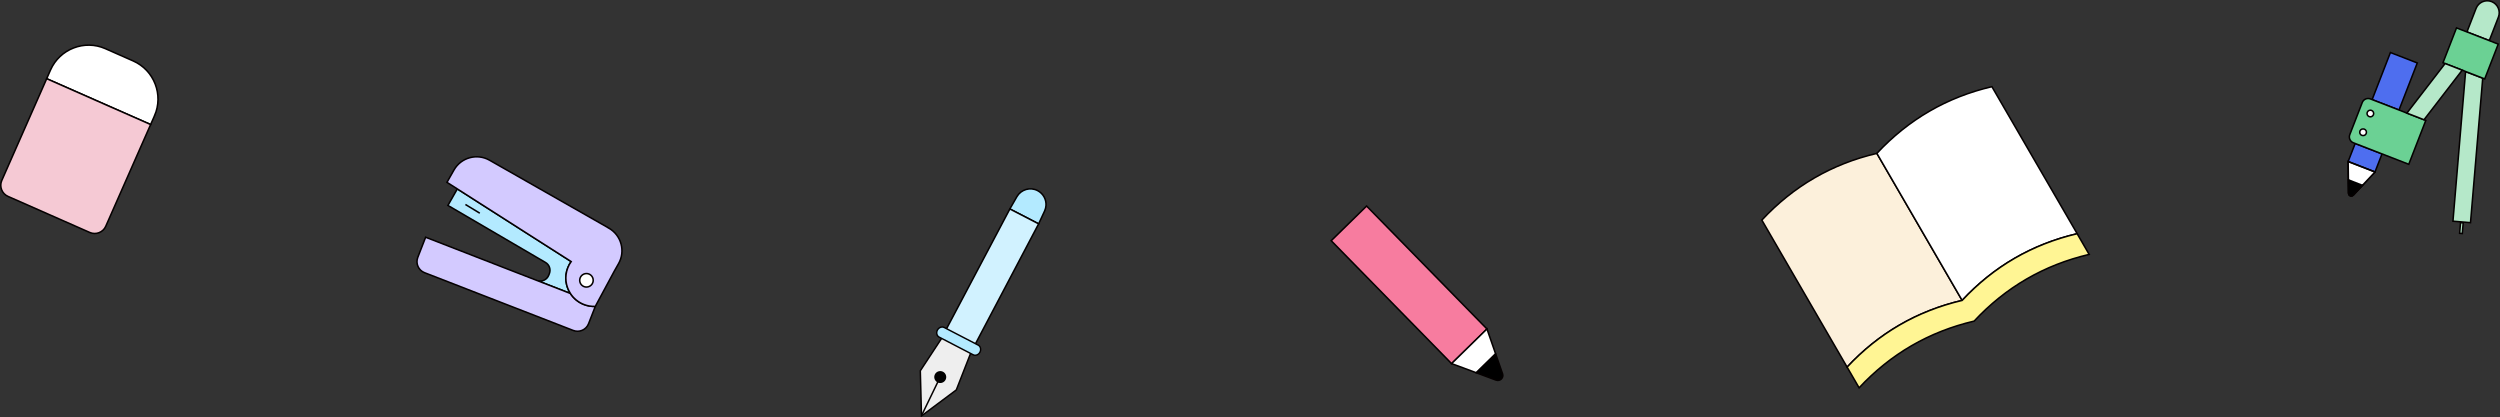 <?xml version="1.0" encoding="UTF-8"?>
<svg xmlns="http://www.w3.org/2000/svg" id="_レイヤー_2" data-name="レイヤー 2" viewBox="0 0 1250.78 208.8">
  <rect x="0" y="0" width="1250.78" height="208.8" fill="#333333" stroke="none"/>
  <defs>
    <style>
      .cls-1 {
        fill: #f77c9f;
      }

      .cls-1, .cls-2, .cls-3, .cls-4, .cls-5, .cls-6, .cls-7, .cls-8, .cls-9, .cls-10, .cls-11, .cls-12, .cls-13, .cls-14, .cls-15, .cls-16 {
        stroke: #040000;
        stroke-miterlimit: 10;
      }

      .cls-1, .cls-2, .cls-3, .cls-4, .cls-5, .cls-6, .cls-7, .cls-9, .cls-11, .cls-12, .cls-14, .cls-15, .cls-16 {
        stroke-width: .78px;
      }

      .cls-3 {
        fill: #d1f2ff;
      }

      .cls-4 {
        fill: #fff;
      }

      .cls-5 {
        fill: #d3caff;
      }

      .cls-6 {
        fill: #4e6eef;
      }

      .cls-7 {
        fill: #f5c9d4;
      }

      .cls-8 {
        fill: #eee;
      }

      .cls-8, .cls-10 {
        stroke-width: .75px;
      }

      .cls-9 {
        fill: #6bd194;
      }

      .cls-10, .cls-12 {
        fill: none;
      }

      .cls-11 {
        fill: #fff594;
      }

      .cls-13 {
        stroke-width: .73px;
      }

      .cls-13, .cls-14 {
        fill: #b3eaff;
      }

      .cls-15 {
        fill: #fcf0db;
      }

      .cls-16 {
        fill: #b5e8c9;
      }
    </style>
  </defs>
  <g id="_文字_写真" data-name="文字＆写真">
    <g>
      <rect class="cls-1" x="692.58" y="99.43" width="24.78" height="86.1" transform="translate(101.62 533.96) rotate(-44.4)"></rect>
      <polygon class="cls-4" points="743.94 164.57 748.28 177.04 738.62 186.5 726.24 181.91 743.94 164.57"></polygon>
      <path class="cls-2" d="M748.28,177.04l3.47,9.97c.7,2-1.25,3.91-3.24,3.17l-9.9-3.68,9.66-9.46Z"></path>
      <line class="cls-14" x1="738.62" y1="186.5" x2="738.55" y2="186.57"></line>
    </g>
    <g>
      <rect class="cls-6" x="1185.5" y="33.46" width="25.27" height="14.42" transform="translate(726.33 1142.76) rotate(-68.77)"></rect>
      <path class="cls-6" d="M1178.31,71.79l-3.51,9.03.11,8.75.09,6.99c.02,1.41,1.5,1.98,2.46.96l4.79-5.1,5.99-6.38,3.51-9.03-13.44-5.22Z"></path>
      <path class="cls-4" d="M1188.25,86.04l-5.99,6.38-4.79,5.1c-.97,1.02-2.44.45-2.46-.96l-.09-6.99-.11-8.75,13.44,5.22Z"></path>
      <path class="cls-2" d="M1182.26,92.42l-4.79,5.1c-.97,1.02-2.44.45-2.46-.96l-.09-6.99"></path>
      <line class="cls-12" x1="1174.81" y1="80.81" x2="1188.25" y2="86.03"></line>
      <path class="cls-16" d="M1245.41,20.32l-11.17-4.34,4.57-11.77c1.2-3.08,4.67-4.61,7.76-3.42h0c3.08,1.2,4.61,4.67,3.42,7.76l-4.57,11.77Z"></path>
      <polygon class="cls-16" points="1242.14 39.1 1233.56 35.87 1227.24 110.66 1236.02 111.4 1242.14 39.1"></polygon>
      <rect class="cls-16" x="1228.75" y="113.44" width="5.34" height="1.34" transform="translate(1014.3 1331.6) rotate(-85.18)"></rect>
      <line class="cls-12" x1="1212.76" y1="59.91" x2="1212.44" y2="60.33"></line>
      <path class="cls-9" d="M1213.65,60.26l-8.52,21.94-27.7-10.76c-1.63-.63-2.44-2.46-1.8-4.09l6.23-16.05c.63-1.63,2.47-2.43,4.09-1.8l27.7,10.76Z"></path>
      <path class="cls-4" d="M1187.47,57.39c-.33.85-1.29,1.28-2.15.95s-1.28-1.29-.95-2.15c.33-.85,1.29-1.28,2.15-.95s1.28,1.29.95,2.15Z"></path>
      <circle class="cls-4" cx="1182.28" cy="66.17" r="1.66"></circle>
      <rect class="cls-9" x="1226.76" y="15.53" width="18.69" height="22.4" transform="translate(763.55 1169.26) rotate(-68.77)"></rect>
      <polygon class="cls-16" points="1231.87 35.11 1212.76 59.91 1204.19 56.58 1223.31 31.79 1231.87 35.11"></polygon>
    </g>
    <g>
      <g>
        <path class="cls-15" d="M939.02,76.74l42.66,73.56c-22.57,5.3-41.75,16.42-57.55,33.37l-42.66-73.56c15.8-16.95,34.98-28.08,57.55-33.37Z"></path>
        <path class="cls-4" d="M996.57,43.36l42.66,73.56c-22.57,5.3-41.75,16.42-57.55,33.37l-42.66-73.56c15.8-16.95,34.98-28.08,57.55-33.37Z"></path>
      </g>
      <path class="cls-11" d="M1039.23,116.93l6,10.35c-22.57,5.31-41.75,16.43-57.55,33.37-22.57,5.31-41.75,16.43-57.55,33.37l-6-10.35c15.8-16.95,34.98-28.08,57.55-33.37,15.8-16.95,34.98-28.08,57.55-33.37Z"></path>
    </g>
    <g>
      <path class="cls-14" d="M274.52,137.74l.34-.87c.81-2.09-.03-4.48-1.99-5.58l-48.77-28.51,4.7-8.26,53.86,34.37h.02c.26.17,3.07,1.98,3.07,1.98-.68.94-1.25,1.99-1.69,3.13-1.71,4.41-1.07,9.14,1.32,12.83l-16.11-6.26c2.14.41,4.45-.76,5.25-2.83Z"></path>
      <line class="cls-12" x1="232.85" y1="102.3" x2="240.05" y2="106.67"></line>
      <path class="cls-5" d="M297.83,153.3l-3.37,8.66c-1.18,3.05-4.61,4.55-7.66,3.37l-74.4-28.9c-3.05-1.19-4.56-4.61-3.38-7.66l3.92-10.08,72.43,28.14c1.56,2.42,3.87,4.39,6.76,5.51,1.87.73,3.81,1.03,5.69.96Z"></path>
      <path class="cls-5" d="M304.6,114.12l-59.67-33.96c-6.27-3.57-14.23-1.38-17.8,4.88l-3.51,6.18,5.18,3.3,53.86,34.37h.02c.26.17,3.07,1.98,3.07,1.98-.68.94-1.25,1.99-1.69,3.13-1.71,4.41-1.07,9.14,1.32,12.83h0c1.56,2.43,3.87,4.39,6.76,5.52,1.87.73,3.81,1.03,5.69.96h0s9.55-17.72,9.55-17.72l2.08-3.67c3.57-6.26,1.39-14.22-4.88-17.79Z"></path>
      <path class="cls-4" d="M296.56,141.46c-.67,1.74-2.64,2.6-4.37,1.93s-2.61-2.64-1.93-4.37,2.64-2.61,4.38-1.93c1.74.67,2.6,2.64,1.92,4.38Z"></path>
    </g>
    <g>
      <path class="cls-4" d="M77.3,57.93l-1.94,4.39-52.01-22.95,1.94-4.39c4.62-10.47,16.96-15.26,27.42-10.64l13.95,6.16c10.47,4.62,15.25,16.96,10.64,27.43Z"></path>
      <path class="cls-7" d="M54.97,53.32l-6.3-2.78-25.31-11.17L.9,90.27c-1.35,3.05.05,6.65,3.1,7.99l19.77,8.72,6.3,2.78,14.85,6.55c3.05,1.35,6.65-.05,7.99-3.1l22.45-50.9-20.4-9Z"></path>
    </g>
    <g>
      <path class="cls-8" d="M475.93,161.95l-15.48,23.54.59,22.58,17.4-12.98,10.39-26.55-12.89-6.58Z"></path>
      <path d="M473.08,190.02c-.76,1.47-2.57,2.04-4.04,1.29-.01,0-.04-.02-.05-.03-1.43-.78-1.99-2.56-1.24-4.01.76-1.47,2.57-2.04,4.04-1.29,1.47.76,2.05,2.58,1.29,4.04Z"></path>
      <path class="cls-14" d="M523.33,102.78c-.06.93-.28,1.86-.69,2.76l-3,6.46-14.4-7.46,3.54-6.18c2.1-3.59,6.65-4.92,10.34-3,2.82,1.46,4.39,4.41,4.21,7.41Z"></path>
      <polygon class="cls-3" points="519.64 112 487.5 173.03 472.9 165.72 505.24 104.55 519.64 112"></polygon>
      <path class="cls-13" d="M490.29,176.2c-.51.99-1.46,1.56-2.41,1.55-.33,0-.66-.08-.97-.24l-1.18-.61-14.83-7.7-1.02-.53c-1.18-.61-1.58-2.18-.89-3.52.51-.98,1.47-1.56,2.42-1.55.32,0,.64.08.94.23,0,0,0,0,.01,0s0,0,.01,0l17.03,8.83c1.18.61,1.58,2.19.89,3.52Z"></path>
      <line class="cls-10" x1="470.07" y1="189.31" x2="461.27" y2="207.48"></line>
    </g>
  </g>
</svg>
